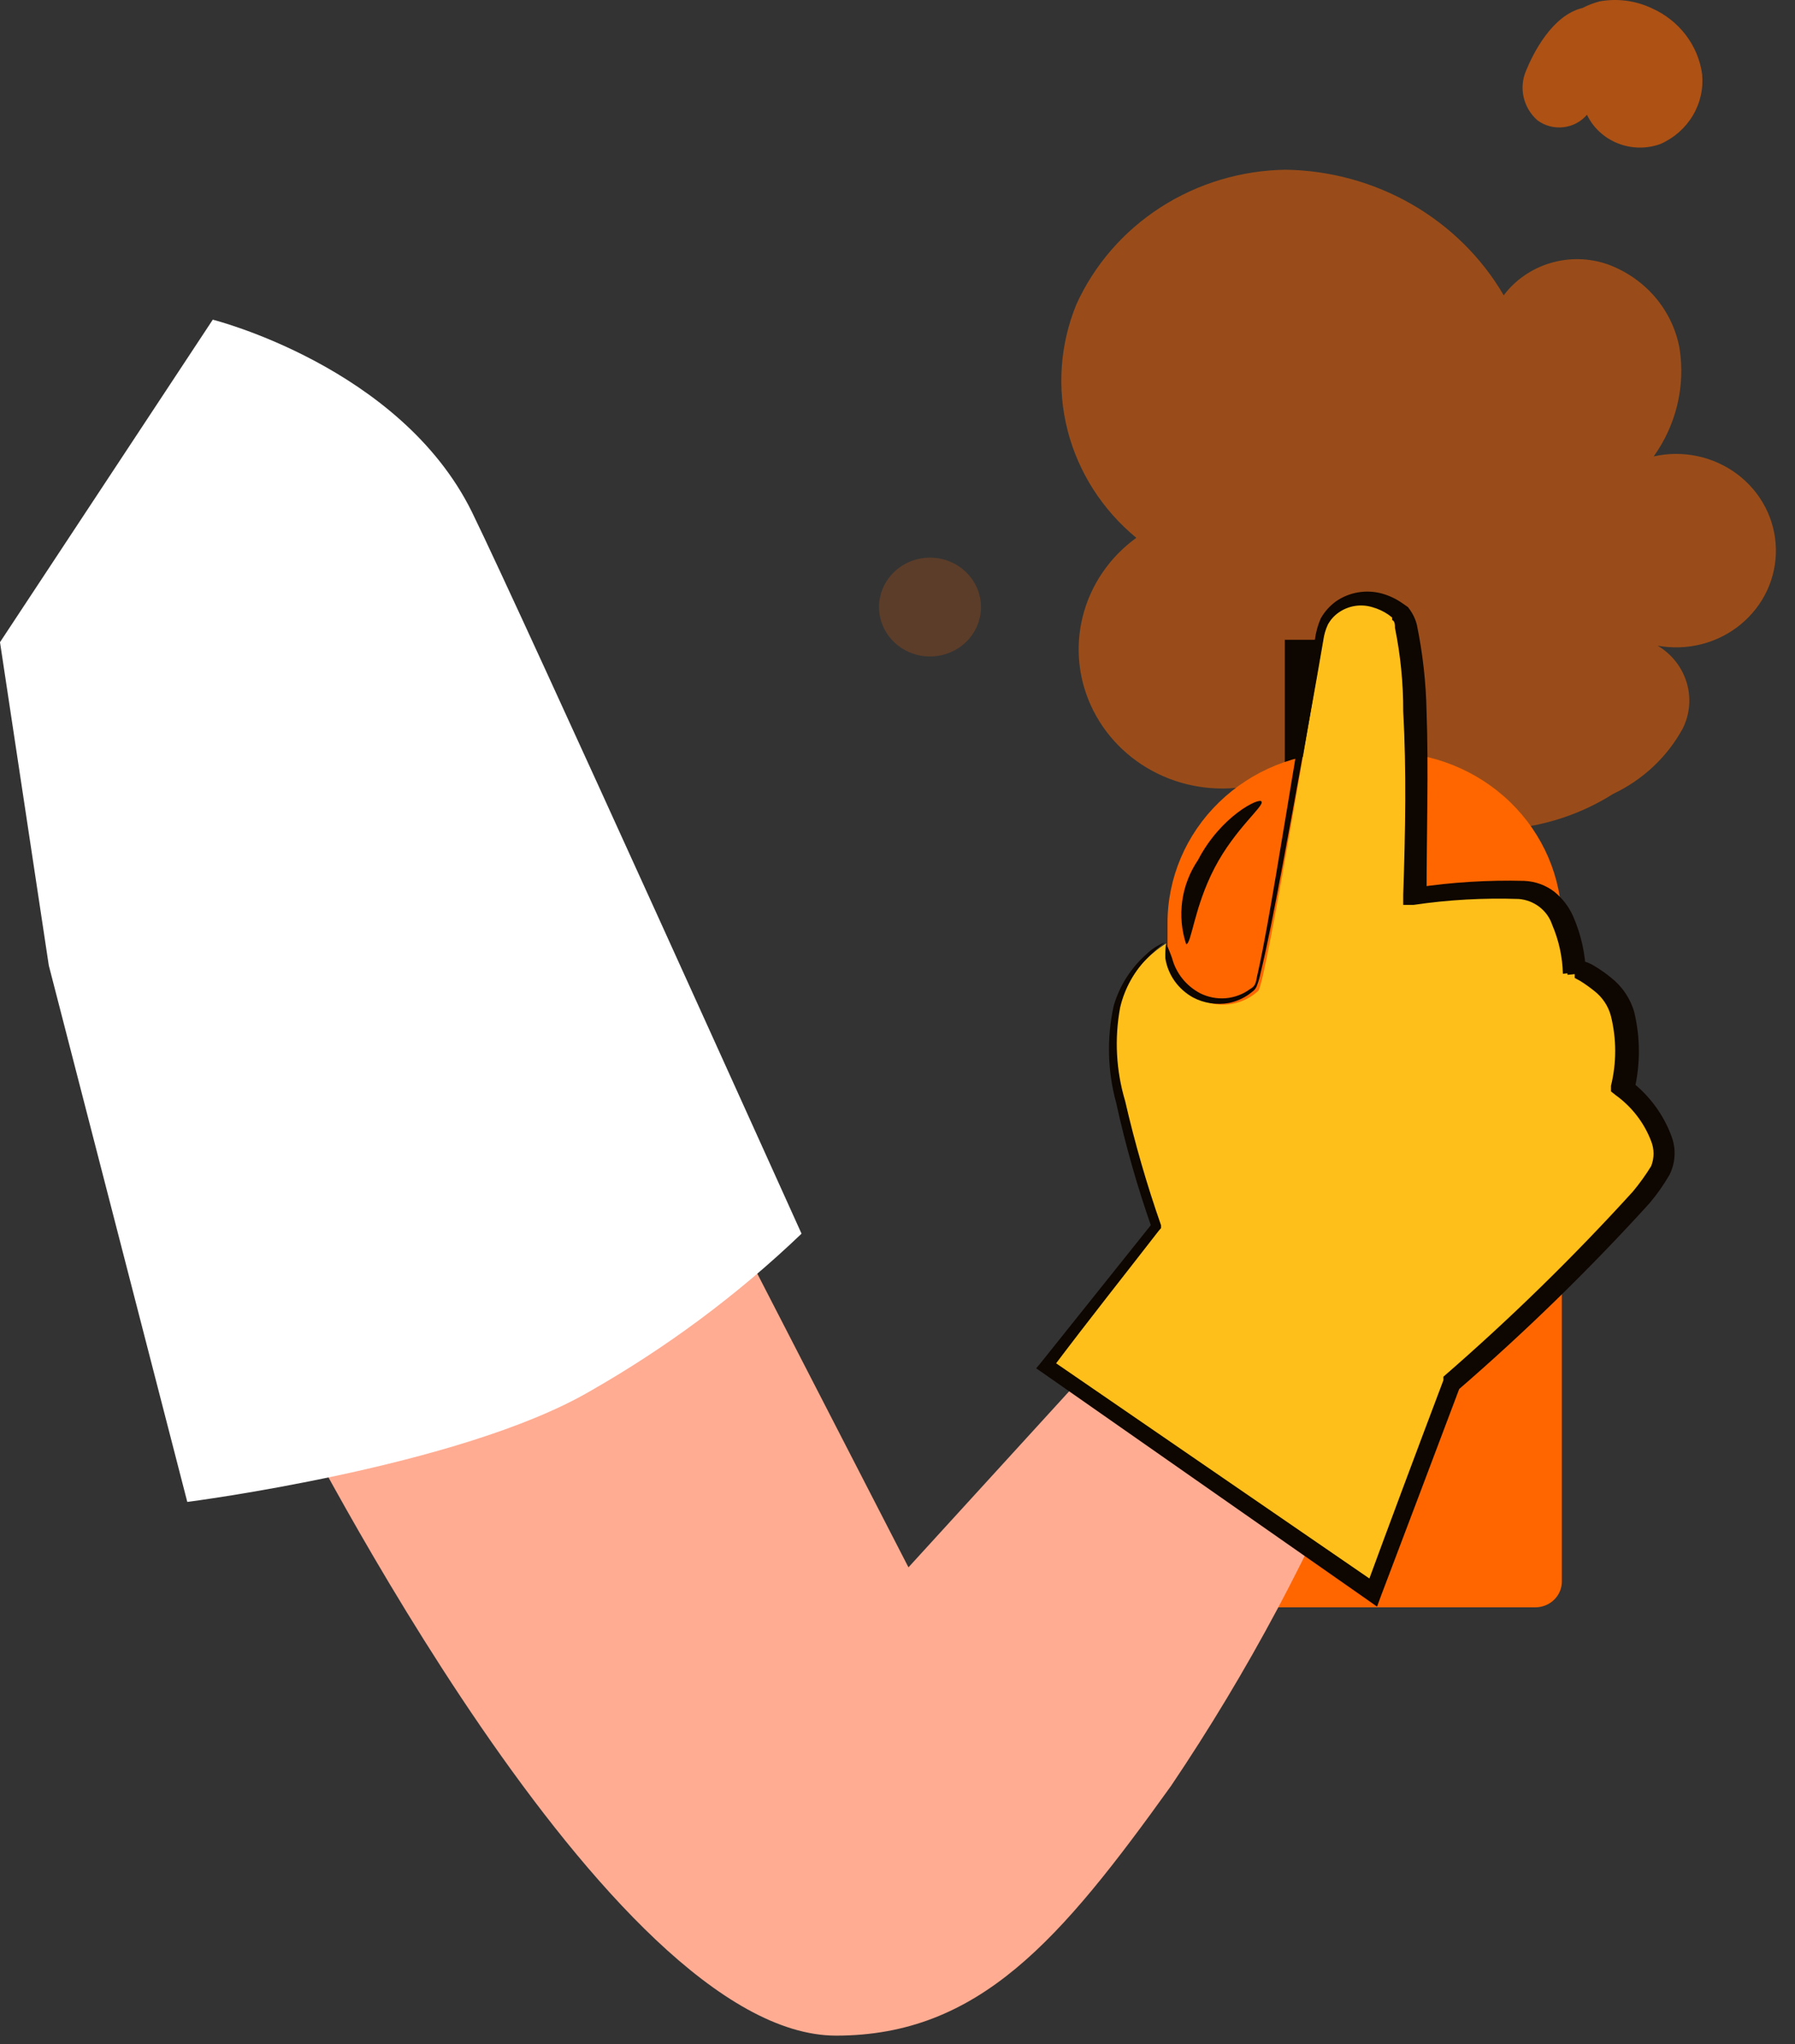 <?xml version="1.0" encoding="UTF-8"?> <svg xmlns="http://www.w3.org/2000/svg" width="65" height="74" viewBox="0 0 65 74" fill="none"><rect x="0" y="0" width="65" height="74" fill="#333333" stroke="none"/> <path opacity="0.5" d="M45.643 28.363C44.475 28.676 43.231 28.583 42.126 28.102C41.021 27.62 40.124 26.779 39.591 25.724C39.057 24.669 38.921 23.467 39.206 22.325C39.49 21.183 40.177 20.173 41.148 19.47C39.919 18.458 39.05 17.099 38.66 15.583C38.271 14.067 38.382 12.47 38.978 11.019C39.627 9.589 40.685 8.369 42.028 7.505C43.371 6.641 44.941 6.169 46.552 6.144C48.164 6.168 49.741 6.601 51.127 7.398C52.512 8.196 53.659 9.331 54.452 10.691C54.871 10.135 55.464 9.725 56.143 9.523C56.822 9.32 57.551 9.337 58.22 9.57C58.887 9.815 59.477 10.223 59.933 10.755C60.388 11.287 60.693 11.925 60.818 12.606C61.035 13.979 60.7 15.381 59.883 16.523C60.406 16.405 60.95 16.403 61.475 16.515C62 16.627 62.492 16.852 62.916 17.172C63.34 17.492 63.685 17.899 63.926 18.365C64.167 18.831 64.297 19.343 64.308 19.863C64.319 20.384 64.21 20.901 63.989 21.376C63.767 21.85 63.44 22.271 63.029 22.608C62.619 22.944 62.137 23.188 61.617 23.32C61.097 23.453 60.554 23.472 60.026 23.375C60.533 23.676 60.907 24.15 61.075 24.704C61.244 25.258 61.194 25.852 60.935 26.372C60.375 27.401 59.492 28.23 58.415 28.74C57.307 29.441 56.041 29.873 54.725 30C54.071 30.039 53.417 29.917 52.824 29.646C52.232 29.376 51.719 28.964 51.334 28.451" fill="#FF6600"></path> <path opacity="0.6" d="M61.637 2.681C61.565 2.167 61.361 1.68 61.043 1.264C60.725 0.848 60.303 0.516 59.818 0.3C59.234 0.023 58.574 -0.065 57.934 0.048C57.717 0.104 57.508 0.184 57.31 0.287C56.193 0.552 55.504 1.963 55.258 2.567C55.129 2.871 55.1 3.205 55.175 3.525C55.249 3.845 55.423 4.135 55.673 4.356C55.941 4.554 56.277 4.644 56.612 4.606C56.946 4.569 57.253 4.407 57.466 4.154C57.691 4.623 58.09 4.993 58.584 5.189C59.078 5.386 59.63 5.394 60.13 5.212C60.621 4.995 61.031 4.634 61.301 4.18C61.571 3.726 61.688 3.202 61.637 2.681Z" fill="#FF6600"></path> <g style="mix-blend-mode:multiply" opacity="0.2"> <path d="M33.677 23.765C34.696 23.765 35.522 22.965 35.522 21.977C35.522 20.989 34.696 20.188 33.677 20.188C32.658 20.188 31.832 20.989 31.832 21.977C31.832 22.965 32.658 23.765 33.677 23.765Z" fill="#FF6600"></path> </g> <path d="M51.359 23.161H46.526V28.438H51.359V23.161Z" fill="#0E0600"></path> <path d="M48.644 27.229H50.177C51.869 27.229 53.492 27.881 54.688 29.04C55.885 30.2 56.557 31.773 56.557 33.413V57.256C56.557 57.504 56.455 57.741 56.275 57.915C56.095 58.09 55.85 58.188 55.595 58.188H43.239C42.984 58.188 42.74 58.09 42.559 57.915C42.379 57.741 42.278 57.504 42.278 57.256V33.413C42.278 31.775 42.948 30.204 44.142 29.045C45.335 27.885 46.955 27.232 48.644 27.229Z" fill="#FF6600"></path> <path d="M45.681 29.018C45.798 29.169 44.72 30 43.98 31.423C43.239 32.846 43.148 34.169 42.953 34.182C42.786 33.675 42.738 33.138 42.812 32.611C42.886 32.083 43.081 31.579 43.382 31.134C44.213 29.534 45.617 28.854 45.681 29.018Z" fill="#0E0600"></path> <path d="M41.511 47.306L32.897 56.74L25.673 42.709L10.303 50.53C10.926 51.626 21.996 73.681 30.272 73.693C35.469 73.693 38.419 70.204 42.407 64.65C45.193 60.516 47.539 56.118 49.41 51.525L41.511 47.306Z" fill="#FFAC92"></path> <path d="M1.767 34.95L6.782 54.372C6.782 54.372 16.643 53.112 21.36 50.367C24.148 48.779 26.723 46.863 29.025 44.661C29.025 44.661 18.982 22.405 17.085 18.526C14.487 13.273 7.705 11.573 7.705 11.573L0 23.249L1.767 34.95Z" fill="white"></path> <path d="M42.226 34.156C41.619 34.538 41.127 35.066 40.796 35.689C40.466 36.312 40.309 37.008 40.342 37.708C40.601 40.009 41.128 42.274 41.914 44.459L37.925 49.498L49.748 57.684L52.594 50.127C52.594 50.127 60.129 43.477 60.324 42.079C60.519 40.681 58.882 39.434 58.882 39.434C58.882 39.434 59.493 36.789 58.245 35.769C56.998 34.748 57.102 35.303 57.102 35.303C57.102 35.303 57.102 32.368 55.231 32.28C53.927 32.239 52.623 32.314 51.333 32.506C51.333 32.506 51.71 22.959 50.801 22.241C50.596 22.033 50.339 21.88 50.054 21.799C49.769 21.717 49.467 21.71 49.179 21.778C48.89 21.845 48.625 21.985 48.411 22.184C48.196 22.383 48.039 22.633 47.955 22.909C47.76 23.853 45.85 35.58 45.565 35.869C45.338 36.081 45.059 36.232 44.755 36.31C44.451 36.388 44.132 36.389 43.827 36.313C43.523 36.237 43.243 36.087 43.015 35.877C42.787 35.668 42.618 35.405 42.524 35.114L42.226 34.156Z" fill="#FFBF1A"></path> <path d="M42.225 34.156C42.309 34.333 42.383 34.514 42.446 34.698C42.517 34.964 42.644 35.213 42.818 35.43C42.992 35.647 43.211 35.826 43.46 35.958C43.745 36.101 44.066 36.163 44.386 36.137C44.705 36.11 45.011 35.995 45.266 35.806C45.513 35.668 45.474 35.504 45.552 35.202C45.785 34.156 45.993 32.922 46.227 31.549C46.461 30.176 46.708 28.652 46.981 27.015C47.111 26.196 47.254 25.34 47.397 24.496C47.474 24.055 47.539 23.602 47.617 23.148C47.65 22.888 47.72 22.634 47.825 22.392C47.959 22.151 48.146 21.941 48.371 21.775C48.608 21.609 48.88 21.497 49.168 21.447C49.456 21.396 49.752 21.41 50.034 21.485C50.31 21.561 50.57 21.685 50.801 21.851L50.983 21.977C51.04 22.048 51.093 22.124 51.138 22.203C51.215 22.334 51.272 22.474 51.307 22.619C51.521 23.656 51.639 24.71 51.658 25.768C51.736 27.896 51.658 30.126 51.658 32.444L51.294 32.129C52.584 31.936 53.888 31.856 55.192 31.889C55.595 31.905 55.983 32.046 56.296 32.292C56.591 32.535 56.823 32.841 56.972 33.187C57.253 33.833 57.407 34.525 57.427 35.227L56.764 35.29C56.748 35.199 56.758 35.106 56.795 35.021C56.832 34.936 56.894 34.863 56.972 34.811C57.105 34.758 57.255 34.758 57.388 34.811C57.522 34.852 57.648 34.912 57.765 34.988C57.965 35.109 58.156 35.243 58.336 35.391C58.747 35.714 59.043 36.155 59.181 36.65C59.401 37.579 59.401 38.543 59.181 39.472L59.064 39.144C59.736 39.666 60.245 40.36 60.532 41.147C60.615 41.371 60.651 41.609 60.637 41.847C60.624 42.085 60.562 42.318 60.454 42.532C60.243 42.897 60 43.242 59.726 43.565C57.551 45.957 55.23 48.22 52.775 50.341L52.866 50.215C51.879 52.835 50.926 55.354 50.008 57.773L49.865 58.163L49.527 57.924L37.743 49.687L37.522 49.535L37.691 49.334L41.719 44.296V44.485C41.192 42.991 40.758 41.469 40.419 39.925C40.105 38.777 40.074 37.573 40.329 36.411C40.538 35.689 40.952 35.039 41.524 34.534C41.71 34.355 41.931 34.214 42.173 34.119C42.173 34.119 41.966 34.27 41.602 34.622C41.085 35.134 40.725 35.775 40.562 36.474C40.352 37.602 40.415 38.761 40.744 39.862C41.094 41.383 41.527 42.883 42.044 44.359V44.459L41.966 44.548C40.796 46.059 39.471 47.722 38.068 49.586V49.233L49.917 57.37L49.449 57.521C50.346 55.077 51.294 52.546 52.269 49.964V49.901V49.838C54.69 47.738 56.981 45.5 59.129 43.137C59.371 42.846 59.593 42.538 59.791 42.217C59.907 41.926 59.907 41.602 59.791 41.311C59.536 40.641 59.085 40.059 58.492 39.635L58.336 39.51V39.308C58.54 38.48 58.54 37.617 58.336 36.789C58.243 36.425 58.028 36.102 57.726 35.869C57.568 35.743 57.403 35.625 57.232 35.517L57.024 35.403C57.024 35.492 57.024 35.177 57.024 35.189C57.024 35.202 57.024 35.189 57.245 35.189L56.595 35.252C56.58 34.642 56.448 34.04 56.206 33.476C56.122 33.222 55.962 32.999 55.747 32.833C55.532 32.667 55.271 32.566 54.997 32.544C53.724 32.501 52.45 32.572 51.19 32.758H50.813V32.393C50.892 30.088 50.931 27.871 50.813 25.755C50.817 24.741 50.717 23.728 50.515 22.732C50.515 22.644 50.515 22.48 50.411 22.443V22.355L50.281 22.254C50.1 22.129 49.897 22.035 49.683 21.977C49.482 21.918 49.27 21.904 49.063 21.937C48.856 21.97 48.659 22.048 48.488 22.166C48.32 22.28 48.182 22.431 48.085 22.607C47.999 22.795 47.942 22.994 47.916 23.198L47.682 24.546C47.526 25.428 47.371 26.284 47.228 27.065C46.929 28.703 46.656 30.214 46.396 31.587C46.136 32.96 45.902 34.182 45.642 35.252C45.614 35.389 45.575 35.524 45.526 35.655C45.461 35.857 45.331 35.907 45.227 35.995C45.01 36.149 44.762 36.256 44.499 36.31C44.055 36.389 43.596 36.318 43.2 36.109C42.935 35.961 42.707 35.758 42.534 35.514C42.361 35.27 42.247 34.991 42.2 34.698C42.193 34.517 42.201 34.336 42.225 34.156Z" fill="#0E0600"></path> </svg> 